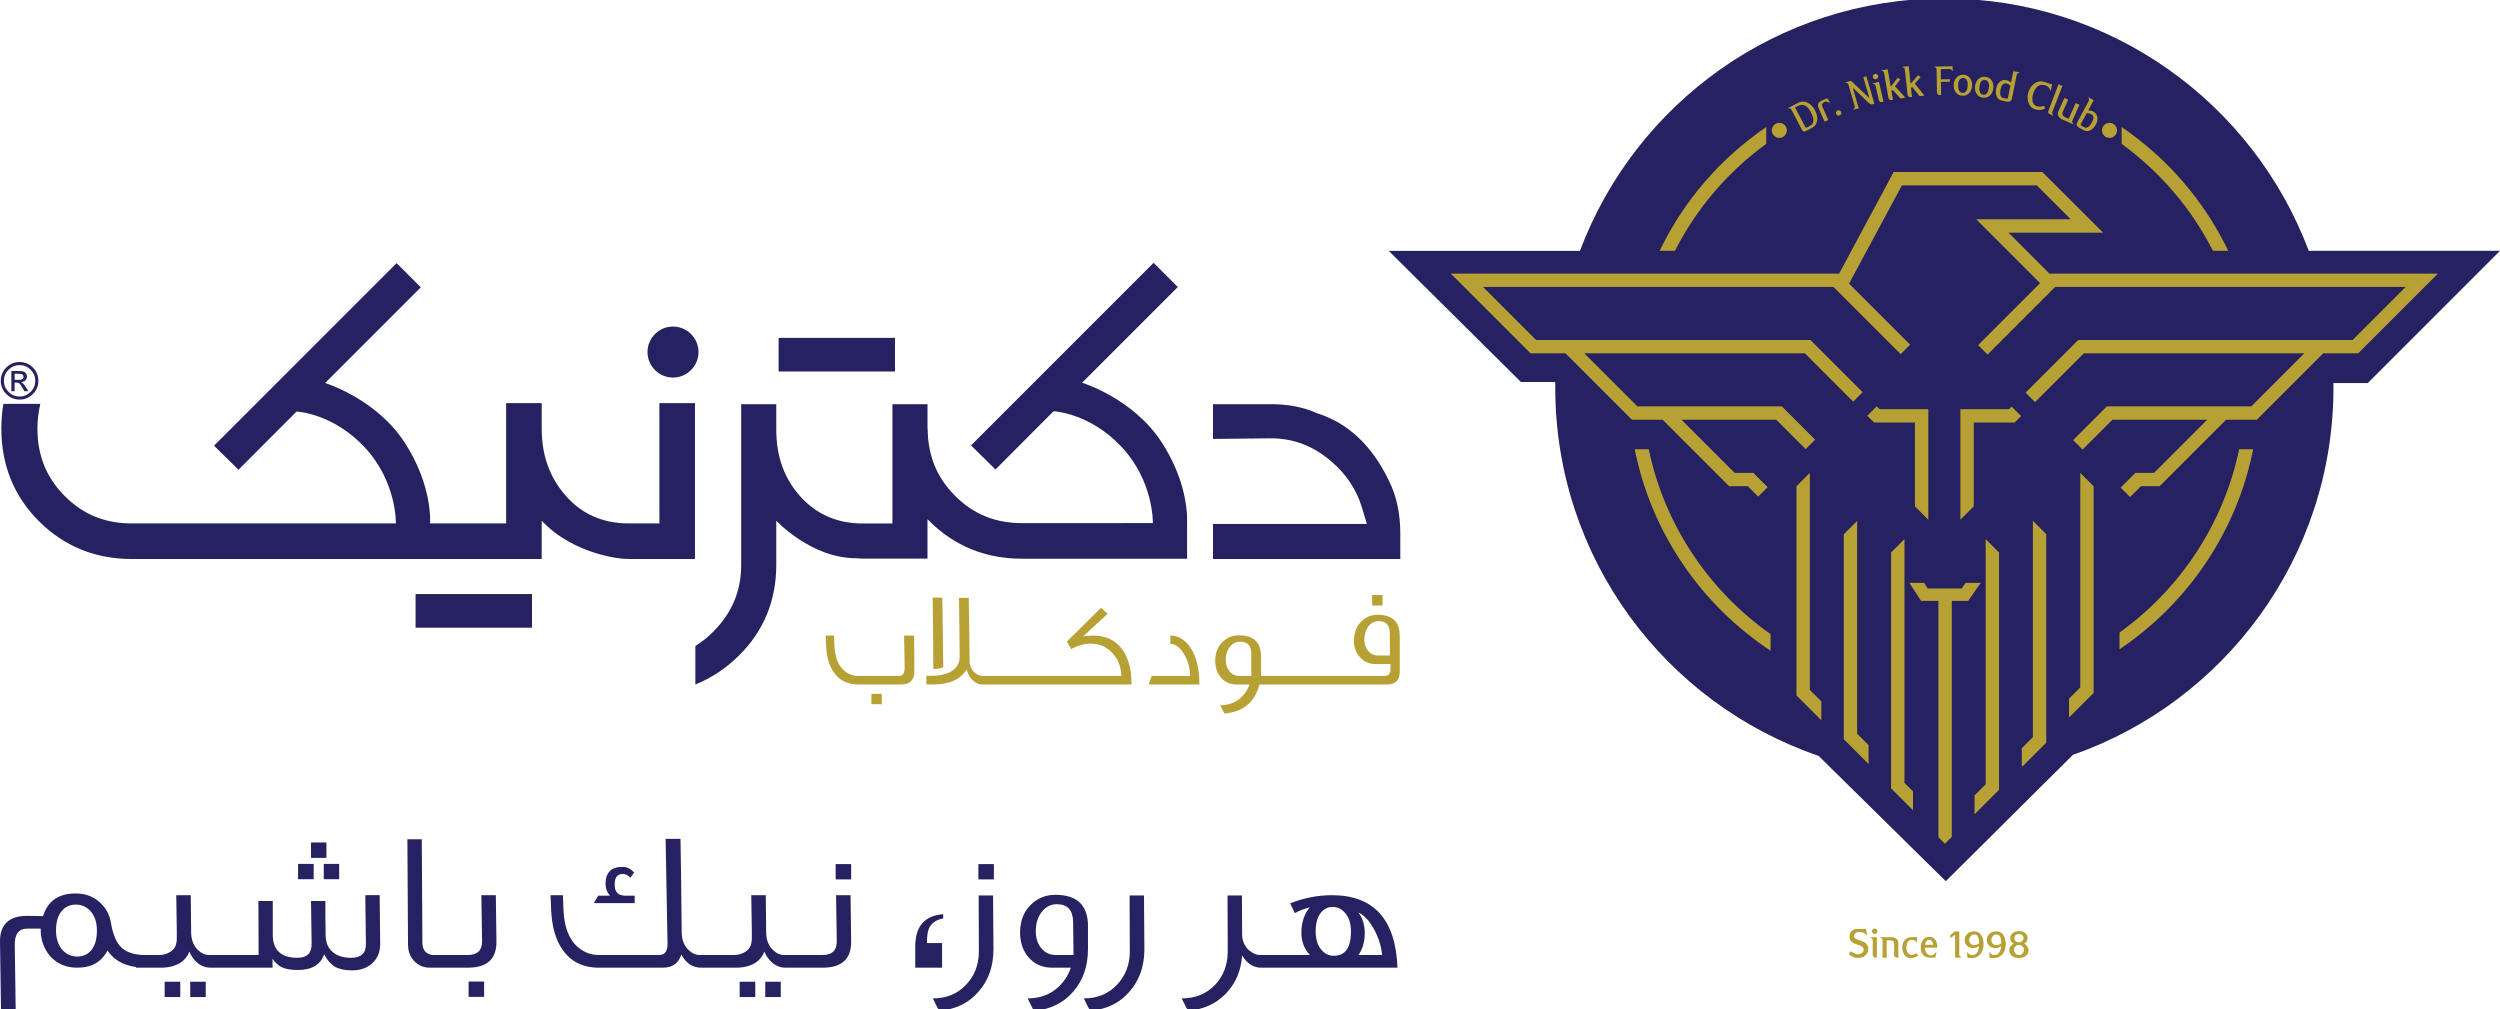 <?xml version="1.0" encoding="utf-8"?>
<!-- Generator: Adobe Illustrator 27.1.1, SVG Export Plug-In . SVG Version: 6.00 Build 0)  -->
<svg version="1.1" id="Layer_1" xmlns="http://www.w3.org/2000/svg" xmlns:xlink="http://www.w3.org/1999/xlink" x="0px" y="0px"
	 viewBox="0 0 1920 775.16" style="enable-background:new 0 0 1920 775.16;" xml:space="preserve">
<style type="text/css">
	.st0{fill:#262261;}
	.st1{fill:#B8A134;}
</style>
<g id="XMLID_00000151533770127819740610000008266115268097098156_">
	<g>
		<rect x="146.11" y="753.97" class="st0" width="11.91" height="11.76"/>
		<rect x="126.45" y="753.97" class="st0" width="11.99" height="11.76"/>
		<path class="st0" d="M280.55,687.51l0.47,37.66c0,6.95-3.79,10.42-11.36,10.42c-5.85,0-10.45-1.39-13.79-4.17
			c-3.71-2.87-5.64-7.15-5.8-12.8c-0.06-5.26-0.11-10.47-0.16-15.63v-11.01h-11.05c0.32,18.91,0.47,29.97,0.47,33.19
			c0,6.95-3.63,10.42-10.89,10.42c-12.32,0-18.64-5.66-18.96-16.97v-26.64h-11.05c0.05,3.08,0.08,6.3,0.08,9.68l0.08,31.78h-22.64
			h-2.9H160.6c-3.19,0-6.14-1.37-8.85-4.09c-3.13-3.18-4.78-7.44-4.94-12.8l-0.31-29.03h-11.13c0.52,26.4,0.58,38.16,0.16,35.28
			c0,3.47-1.65,6.25-4.94,8.33c-2.56,1.54-5.35,2.31-8.38,2.31h-10.73c-8.41,0-14.65-2.09-18.72-6.25
			c-3.71-3.82-6.27-10.22-7.68-19.2c-1.15-6.05-4.05-11.14-8.7-15.26c-4.91-4.36-11.02-6.55-18.33-6.55
			c-13.11,0-21.44,5.81-24.99,17.42L21,703.36c-14.16,0-21.15,6.67-21,20.02l0.78,52.69h11.28l-0.71-50.24
			c-0.16-8.43,3.06-12.65,9.64-12.65h10.26c-0.16,8.14,2.22,15.13,7.13,20.99c5.33,6,12.27,9.01,20.84,9.01
			c11.17,0,18.93-4.41,23.27-13.25c4.8,7.19,12.14,11.4,21.94,12.74v0.51h21c10.23-0.55,16.92-4.66,20.05-12.36
			c0.84,2.28,2.17,4.47,4,6.55c3.45,3.87,7.52,5.81,12.22,5.81h11.36h2.9h33.37v-6.85c1.93,2.93,4.23,5.06,6.89,6.4
			c3.03,1.48,7.26,2.23,12.7,2.23c10.5,0,17.18-4,20.05-11.99c2.35,4.52,5.28,7.77,8.78,9.75c3.13,1.68,7.42,2.53,12.85,2.53
			c6.21,0,11.33-1.84,15.35-5.51c4.02-3.72,6.03-8.58,6.03-14.59l-0.39-37.66H280.55z M70.12,729.78c-2.77,3.23-6.4,4.84-10.89,4.84
			c-4.29,0-7.99-1.61-11.12-4.84c-3.4-3.87-5.09-8.91-5.09-15.11c0-6.6,1.48-11.64,4.46-15.11c2.77-3.22,6.37-4.84,10.81-4.84
			c4.28,0,7.96,1.61,11.05,4.84c3.4,3.72,5.09,8.76,5.09,15.11C74.43,721.22,72.99,726.26,70.12,729.78z"/>
		<rect x="248.66" y="663.47" class="st0" width="11.83" height="11.76"/>
		<rect x="238.86" y="647.02" class="st0" width="11.83" height="11.83"/>
		<rect x="228.92" y="663.47" class="st0" width="11.99" height="11.76"/>
		<path class="st0" d="M369.68,687.51l0.55,35.58c0,6.89-3.65,10.34-10.97,10.34h-15.27h-2.35H332c-5.07-0.79-7.6-4-7.6-9.6
			l-0.47-79.26h-11.05l0.47,80.6c0,5.76,1.82,10.3,5.48,13.62c3.08,2.93,6.87,4.39,11.36,4.39h11.44h2.35h15.43
			c14.57,0,21.86-6.6,21.86-19.8l-0.47-35.87H369.68z"/>
		<rect x="359.89" y="753.82" class="st0" width="11.91" height="11.76"/>
		<path class="st0" d="M487.45,687.88h-7.05c-5.54,0-8.3-2.7-8.3-8.11c-0.16-5.71,1.88-8.56,6.11-8.56c2.2,0,4.15,0.97,5.88,2.9
			l2.9-3.95c-2.46-2.92-5.44-4.39-8.93-4.39c-8.67,0-13,4.37-13,13.1c0,3.37,1.12,6.38,3.37,9.01h-9.01l-3.37,5.73h31.41V687.88z"/>
		<rect x="587.73" y="753.97" class="st0" width="11.91" height="11.76"/>
		<rect x="568.06" y="753.97" class="st0" width="11.99" height="11.76"/>
		<path class="st0" d="M642.1,687.51l0.55,35.58c0,6.89-3.65,10.34-10.97,10.34h-14.1h-6.74h-8.62c-3.19,0-6.14-1.37-8.85-4.09
			c-3.13-3.18-4.78-7.44-4.94-12.8l-0.31-29.03h-11.13c0.52,26.4,0.58,38.16,0.16,35.28c0,3.47-1.65,6.25-4.94,8.33
			c-2.56,1.54-5.35,2.31-8.38,2.31h-11.05h-6.74h-8.7c-3.13,0-6.06-1.37-8.77-4.09c-3.19-3.18-4.86-7.44-5.01-12.8
			c-0.31-32.65-0.63-56.74-0.94-72.27h-11.44l1.49,80.6c0,5.71-2.14,8.56-6.43,8.56h-46.38c-5.95,0-11.25-1.98-15.9-5.95
			c-7-5.9-10.73-15.61-11.21-29.1l-0.47-10.87h-9.48l0.47,10.87c0.47,12.8,3.31,23.02,8.54,30.66c6.43,9.43,15.77,14.14,28.05,14.14
			h49.12c7.42,0,12.17-3.35,14.26-10.05c3.71,6.7,8.8,10.05,15.28,10.05h7.52h6.74h14.26c10.23-0.55,16.92-4.66,20.05-12.36
			c0.84,2.28,2.17,4.47,4,6.55c3.45,3.87,7.52,5.81,12.22,5.81h7.52h6.74h14.26c14.57,0,21.86-6.6,21.86-19.8l-0.47-35.87H642.1z"/>
		<rect x="641.78" y="663.62" class="st0" width="11.91" height="11.76"/>
		<path class="st0" d="M723.51,724.27h-11.6c0-5.01,0.47-8.66,1.41-10.94c1.77-4.26,5.46-6.92,11.05-7.96v-3.28
			c-14.31,1.1-21.46,9.35-21.46,24.79v16.3h20.6V724.27z"/>
		<rect x="751.39" y="663.62" class="st0" width="11.91" height="11.76"/>
		<path class="st0" d="M751.62,687.73l0.16,42.95c0,10.22-3.32,18.81-9.95,25.75c-6.63,6.9-15.09,10.35-25.38,10.35
			c2.2,4.61,3.81,7.76,4.86,9.45c12.48-0.94,22.51-5.78,30.08-14.52c7.73-8.68,11.59-19.57,11.59-32.67l-0.31-41.31H751.62z"/>
		<path class="st0" d="M835.58,711.32c0-16.07-8.36-24.11-25.07-24.11c-6.53,0-12.25,2.03-17.16,6.1
			c-6.48,5.36-9.79,12.88-9.95,22.55c0,7.89,2.2,14.36,6.58,19.42c4.59,5.26,10.57,7.89,17.94,7.89h14.49
			c-2.35,6.94-6.42,12.63-12.22,17.05c-5.85,4.36-12.85,6.55-21,6.55l4.78,9.6c12.59-1.09,22.64-5.98,30.16-14.66
			c7.63-8.73,11.44-19.62,11.44-32.67V711.32z M810.83,733.43c-4.6,0-8.33-1.76-11.21-5.28c-2.77-3.42-4.15-7.76-4.15-13.03
			c0-6.35,1.75-11.54,5.25-15.56c3.02-3.42,6.65-5.13,10.89-5.13c8.2,0,12.38,4.51,12.54,13.54l0.32,25.46H810.83z"/>
		<path class="st0" d="M867.53,687.73l0.16,42.95c0,10.22-3.32,18.81-9.95,25.75c-6.63,6.9-15.09,10.35-25.38,10.35
			c2.2,4.61,3.81,7.76,4.86,9.45c12.48-0.94,22.51-5.78,30.08-14.52c7.73-8.68,11.59-19.57,11.59-32.67l-0.31-41.31H867.53z"/>
		<path class="st0" d="M1022.9,687.51c-10.81,0-21.49,2.08-32.04,6.25l3.52,7.52c3.19-1.79,7.03-3.28,11.52-4.46
			c-4.29,5.16-6.43,11.68-6.43,19.57c0,6.75,2.2,12.43,6.58,17.05h-22.72h-5.17h-10.42c-2.92,0-5.88-1.32-8.85-3.95
			c-3.13-3.02-4.78-6.85-4.94-11.46l-0.16-30.29h-11.05l0.16,42.95c0,10.17-3.21,18.7-9.63,25.6c-6.74,6.99-15.3,10.5-25.7,10.5
			c2.2,4.61,3.81,7.76,4.86,9.45c11.75-0.94,21.36-5.26,28.83-12.95c7.68-7.89,11.91-17.74,12.69-29.54
			c3.71,6.3,8.67,9.45,14.89,9.45h9.32h5.01h90.09C1071.87,706.07,1055.07,687.51,1022.9,687.51z M1024.39,734.03
			c-3.92,0-7.13-1.56-9.64-4.69c-2.87-3.37-4.31-8.06-4.31-14.07c0-6.1,1.28-10.82,3.84-14.14c2.4-3.08,5.45-4.61,9.17-4.61
			c3.81,0,6.99,1.54,9.56,4.61c3.03,3.42,4.54,8.14,4.54,14.14C1037.55,727.77,1033.17,734.03,1024.39,734.03z M1043.27,700.83
			c4.28,1.99,8.15,6.03,11.6,12.13c3.76,6.7,5.95,13.52,6.58,20.47h-18.18c3.24-4.42,4.86-10.1,4.86-17.05
			C1048.13,710.43,1046.51,705.25,1043.27,700.83z"/>
	</g>
	<g id="XMLID_00000095306010387275212690000011349835737131047839_">
		<path id="XMLID_00000092456250652947618300000013751690522826321571_" class="st0" d="M11.23,293.84h1.49
			c0.88,0,1.62,0.22,2.21,0.67c0.59,0.45,1.85,2.42,3.78,5.93h3.06l-1.87-3.02c-1.48-2.37-2.68-3.67-3.62-3.88v-0.08
			c1.43-0.1,2.53-0.59,3.29-1.45c0.77-0.87,1.15-1.83,1.15-2.89c0-0.84-0.27-1.63-0.8-2.38c-0.54-0.74-1.24-1.23-2.1-1.46
			c-0.87-0.23-2.11-0.35-3.71-0.35H8.72v15.51h2.51V293.84z M11.23,287.03h2.87c1.57,0,2.62,0.2,3.15,0.61
			c0.53,0.41,0.8,0.98,0.8,1.7c0,0.74-0.28,1.32-0.82,1.73c-0.55,0.42-1.52,0.62-2.92,0.62h-3.06V287.03z"/>
		<path id="XMLID_00000139251337078373023370000004734396725711787699_" class="st0" d="M15.07,306.88c3.96,0,7.35-1.42,10.17-4.25
			c2.82-2.83,4.23-6.23,4.23-10.19c0-3.97-1.42-7.36-4.25-10.18c-2.83-2.82-6.22-4.24-10.16-4.24c-3.98,0-7.39,1.41-10.21,4.24
			c-2.83,2.82-4.25,6.22-4.25,10.18c0,3.98,1.42,7.38,4.25,10.2C7.69,305.47,11.09,306.88,15.07,306.88z M6.53,283.94
			c2.35-2.35,5.19-3.53,8.5-3.53c3.31,0,6.15,1.18,8.51,3.53c2.36,2.35,3.54,5.19,3.54,8.5c0,3.31-1.18,6.16-3.55,8.52
			c-2.37,2.37-5.2,3.55-8.5,3.55c-3.32,0-6.15-1.18-8.5-3.55C4.18,298.6,3,295.75,3,292.44C3,289.13,4.18,286.29,6.53,283.94z"/>
		<path id="XMLID_00000147217329957204271230000016083878417101618567_" class="st0" d="M516.86,289.96
			c10.8,0,19.58-8.78,19.58-19.58c0-10.8-8.78-19.58-19.58-19.58c-10.79,0-19.57,8.78-19.57,19.58
			C497.29,281.18,506.07,289.96,516.86,289.96z"/>
		<path id="XMLID_00000005980662185519223740000017758830016253240746_" class="st0" d="M1066.73,369.26
			c-12.91-26.95-31.36-44.32-54.9-51.78l-0.53-0.17l-0.5-0.22c-9.99-4.44-21.64-6.69-34.63-6.69h-44.59v26.7l44.48-0.47
			c17.58,0,32.91,5.97,46.98,18.25c11.1,9.62,18.81,21.31,22.87,34.74l3.86,12.76h-13.33H931.59v26.95h143.84v-19.69
			C1075.43,394.39,1072.5,380.8,1066.73,369.26z"/>
		<path id="XMLID_00000072237776460155288690000005336730642254331054_" class="st0" d="M506.42,392.09v9.89h-5.64h-4.26h-13.76
			c-19.74,0-36.01-7.18-48.36-21.33c-12.36-14.16-18.36-31-18.36-51.49V309.6h-27.33v82.5v9.89h-3.82h-6.07h-17.07H341.8h-2.08
			h-9.47c0,0,2.49-27.98-19.29-61.85c-21.79-33.87-61.26-45.99-61.26-45.99l8.89-8.89l64.59-64.59l-18.58-18.6L164.37,342.29
			l18.79,18.49L220.85,323l6.92-6.93c0,0,27.85,1.17,52.45,27.61c24.6,26.45,23.81,58.29,23.81,58.29h-10.6h-110.1l-9.89,0.02
			h-72.25c-20.62,0-37.48-6.9-51.55-21.11c-14.06-14.18-20.9-31.1-20.9-51.71c0-6.27,0.79-12.71,2.22-19H2.59
			c-1.02,6.04-1.56,12.38-1.56,19c0,28.15,9.77,52.14,29.03,71.28c19.27,19.16,43.19,28.87,71.12,28.87h260.56h23.14h31.15V419.3
			v-19.39c24.91,26.53,62.1,29.17,62.1,29.17l4.56,0.23h0.06h18.01h32.98V309.6h-27.34V392.09z"/>
		<path id="XMLID_00000067236667888919379370000005758672653461195701_" class="st0" d="M831.06,293.93l8.89-8.89l64.59-64.59
			l-18.58-18.6L745.74,342.07l18.79,18.49l37.69-37.79l6.92-6.93c0,0,27.85,1.17,52.45,27.61c24.6,26.45,23.81,58.29,23.81,58.29
			l-100.49,0.02c-20.62,0-37.48-6.9-51.55-21.11c-14.06-14.18-20.9-31.1-20.9-51.71l-0.13,0.35V310.4h-26.95v81.74v9.89h-5.43h-4.47
			h-13.04c-19.34,0-35.42-6.99-47.8-20.78c-12.42-13.82-18.46-30.67-18.46-51.51V310.4h-26.95V433.8c0,19.97-6.96,36.7-21.27,51.16
			c-4.41,4.44-9.05,8.16-13.92,11.2v29.54c12.07-4.88,23.13-12.13,33.05-21.82c19.3-18.86,29.09-42.43,29.09-70.08v-14.33v-19.59
			c0,0,26.72,28.86,61.37,28.86l4.41,0.25h0.48h17.51h32.37v-9.86v-19.38v-1.03c0.49,0.51,0.97,1.02,1.47,1.51
			c19.27,19.16,43.19,28.87,71.12,28.87h126.77v-27.34h-0.06c0,0,0.03-0.41,0.06-1.16v-3.31c-0.25-9.19-2.75-31.57-19.36-57.38
			C870.53,306.05,831.06,293.93,831.06,293.93z"/>
		
			<rect id="XMLID_00000057136773083653049960000000466396023885979268_" x="597.97" y="259.48" class="st0" width="89.4" height="25.83"/>
		
			<rect id="XMLID_00000064329280974758847460000005840381206862657964_" x="319.16" y="456.23" class="st0" width="89.4" height="25.83"/>
	</g>
	<g>
		<path class="st1" d="M702,488.12h-7.67l0.21,9.74c0.04,2.71,0.07,5.21,0.11,7.48l0.1,7.98c0,3.85-1.44,5.78-4.33,5.78h-31.3
			c-4.01,0-7.59-1.34-10.73-4.02c-4.72-3.98-7.24-10.53-7.56-19.64l-0.32-7.33h-6.4l0.32,7.33c0.32,8.64,2.24,15.54,5.76,20.69
			c4.34,6.36,10.65,9.54,18.93,9.54h33.15c5.71,0,9.02-2.68,9.94-8.03c0-6.66-0.02-12.72-0.05-18.18
			C702.13,494.93,702.07,491.14,702,488.12z"/>
		<rect x="669.23" y="532.88" class="st1" width="7.98" height="7.94"/>
		<path class="st1" d="M716.8,513.74c3.77,0,6.31-0.47,7.61-1.41l-0.69-53.39h-7.45l0.42,34.3L716.8,513.74z"/>
		<path class="st1" d="M839.3,488.12c-2.4,0-4.9,0.22-7.51,0.66l18.87-17.38l-5.02-4.67l-25.85,25.62l-0.32,0.1
			c-0.1,0.03-0.17,0.08-0.21,0.15l3.44,5.93c5.04-2.81,10.03-4.22,14.96-4.22c6.49,0,11.93,2.31,16.34,6.93
			c4.51,4.59,6.93,10.55,7.25,17.88h-46.05h-2.11h-10.74h-2H789.5h-2.01h-10.84h-2.01h-10.41h-2.43h-7.09
			c-2.19,0-4.32-0.92-6.4-2.76c-2.43-2.34-3.65-5.26-3.65-8.74c-0.21-21.5-0.44-37.65-0.69-48.47h-7.45l0.53,44.95
			c0,5.56-2.56,9.61-7.67,12.15c-3.81,1.84-8.21,2.76-13.22,2.76h-4.76v6.68h5.18c12.61,0,21.25-3.9,25.9-11.7
			c0.53,3.01,1.9,5.67,4.12,7.98c2.26,2.48,4.91,3.72,7.98,3.72h7.19h2.43h10.41h2.01h10.84h2.01h10.84h2h10.74h2.11h53.87
			c0-10.88-2.16-19.55-6.5-26.01C857.48,491.98,849.73,488.12,839.3,488.12z"/>
		<path class="st1" d="M898.85,488.12v6.38c3.56,0,6.86,2.31,9.89,6.93c3.31,4.89,5.07,10.78,5.28,17.68h-29.55l-2.27,6.58h38.96
			c0-12.09-2.31-21.55-6.92-28.38C910.01,491.19,904.88,488.12,898.85,488.12z"/>
		<rect x="1053.8" y="456.99" class="st1" width="7.98" height="8.04"/>
		<path class="st1" d="M1057.87,472.11c-4.16,0-7.95,1.4-11.37,4.22c-4.12,3.45-6.36,8.49-6.71,15.12
			c-0.11,5.19,1.38,9.54,4.44,13.06c3.17,3.65,7.19,5.47,12.05,5.47h11.58v4.42c-0.1,3.14-1.59,4.72-4.44,4.72h-29.19h-2.11h-10.74
			h-2h-10.84h-2.01H995.7h-2.01h-9.99h-2.86h-12.37V504.2c0-10.85-5.64-16.27-16.91-16.27c-4.41,0-8.27,1.37-11.58,4.12
			c-4.37,3.62-6.6,8.69-6.71,15.22c0,5.32,1.48,9.69,4.44,13.11c3.1,3.55,7.14,5.32,12.1,5.32h9.78c-1.59,4.69-4.33,8.52-8.24,11.5
			c-3.95,2.94-8.67,4.42-14.17,4.42l3.12,6.38c14.38-1.17,23.37-8.61,26.97-22.3h13.58h2.86h9.99h2.01h10.84h2.01h10.84h2h10.74
			h2.11h31.04c6.16,0,9.4-3.01,9.73-9.04v-28.18C1075.01,477.56,1069.3,472.11,1057.87,472.11z M1058.24,503.4
			c-3.07,0-5.59-1.21-7.56-3.62c-1.98-2.38-2.93-5.33-2.86-8.84c0.22-4.42,1.41-7.92,3.6-10.5c2.04-2.28,4.53-3.41,7.46-3.41
			c5.53,0,8.35,3.06,8.46,9.19l0.11,17.18H1058.24z M960.96,519.12h-9.19c-3.11,0-5.62-1.19-7.56-3.57c-1.87-2.31-2.8-5.24-2.8-8.79
			c0-4.29,1.18-7.79,3.55-10.5c2.04-2.31,4.49-3.46,7.35-3.46c5.78,0,8.67,3.04,8.67,9.14V519.12z"/>
	</g>
	<g id="XMLID_00000121255549359278793620000008178073544069692032_">
		<g id="XMLID_00000056397431132557447640000004559710096387777418_">
			<path id="XMLID_00000124858983211746450090000009660041764099029901_" class="st1" d="M1434.87,728.96
				c0,1.16-0.28,2.18-0.83,3.07c-0.56,0.89-1.29,1.66-2.21,2.32v0.03c-0.73,0.48-1.52,0.83-2.36,1.03c-0.84,0.2-1.7,0.3-2.57,0.3
				c-1.35,0-2.61-0.25-3.77-0.77c-1.16-0.51-2.23-1.23-3.22-2.16l1.42-2.29c0.79,0.66,1.66,1.22,2.59,1.68
				c0.94,0.47,1.93,0.7,2.97,0.7c0.54,0,1.07-0.07,1.59-0.22c0.52-0.14,0.99-0.36,1.41-0.65c0.42-0.29,0.75-0.66,1.01-1.1
				c0.26-0.44,0.39-0.96,0.39-1.56c0-0.85-0.27-1.51-0.8-1.99c-0.53-0.47-1.2-0.87-2.02-1.19c-0.81-0.32-1.68-0.62-2.61-0.9
				c-0.93-0.28-1.8-0.65-2.61-1.1c-0.81-0.45-1.48-1.05-2.02-1.78c-0.53-0.73-0.8-1.73-0.8-2.99c0-1.91,0.57-3.39,1.71-4.42
				c1.14-1.03,2.65-1.55,4.52-1.55h6.46l0.61,4.76l-0.29,0.17c-0.66-0.93-1.44-1.59-2.35-2c-0.91-0.4-1.91-0.61-3.02-0.61
				c-0.52,0-1.03,0.05-1.52,0.16c-0.49,0.11-0.94,0.28-1.33,0.52c-0.4,0.24-0.72,0.56-0.96,0.97c-0.24,0.41-0.36,0.91-0.36,1.51
				c0,0.74,0.27,1.31,0.81,1.71c0.54,0.41,1.22,0.76,2.02,1.06c0.81,0.3,1.69,0.59,2.63,0.87c0.95,0.28,1.82,0.67,2.63,1.18
				c0.81,0.5,1.48,1.16,2.02,1.99C1434.6,726.52,1434.87,727.61,1434.87,728.96z"/>
			<path id="XMLID_00000025423766395493996910000001282754085118694570_" class="st1" d="M1441.45,735.46h-0.98
				c-1.47,0-2.21-0.77-2.21-2.32v-10.61c0-0.4-0.04-0.74-0.12-1.01c-0.08-0.27-0.19-0.49-0.35-0.67c-0.15-0.17-0.34-0.31-0.56-0.42
				c-0.22-0.11-0.47-0.2-0.74-0.28v-0.38h4.96V735.46z M1441.85,715.2c0,0.58-0.2,1.07-0.61,1.46c-0.41,0.4-0.9,0.59-1.48,0.59
				c-0.6,0-1.1-0.2-1.49-0.59c-0.4-0.4-0.59-0.88-0.59-1.46c0-0.58,0.2-1.08,0.59-1.49c0.4-0.42,0.89-0.62,1.49-0.62
				c0.58,0,1.07,0.21,1.48,0.62C1441.65,714.12,1441.85,714.61,1441.85,715.2z"/>
			<path id="XMLID_00000030446110044935604270000007175208483311848848_" class="st1" d="M1457.88,735.46h-0.99
				c-1.46,0-2.19-0.74-2.19-2.23v-8c0-2.05-1.04-3.07-3.13-3.07h-2.58v13.31h-3.19v-13.19c0-0.64-0.16-1.11-0.46-1.42
				c-0.31-0.31-0.74-0.56-1.3-0.75v-0.32h8.48c0.66,0,1.31,0.08,1.95,0.24c0.64,0.16,1.21,0.42,1.72,0.77
				c0.5,0.35,0.91,0.79,1.23,1.32s0.48,1.17,0.48,1.9V735.46z"/>
			<path id="XMLID_00000082352778696570868780000002189436526572974755_" class="st1" d="M1473.02,733.98
				c-0.87,0.56-1.8,1-2.78,1.32c-0.99,0.32-2,0.48-3.04,0.48c-1.04,0-1.96-0.24-2.75-0.73c-0.79-0.48-1.44-1.11-1.96-1.89
				c-0.52-0.77-0.91-1.63-1.18-2.58c-0.27-0.95-0.4-1.88-0.4-2.81c0-1.1,0.15-2.13,0.45-3.1c0.3-0.97,0.74-1.82,1.33-2.55
				c0.59-0.74,1.32-1.31,2.2-1.74c0.88-0.42,1.91-0.64,3.09-0.64h4.29v4.18H1472c-0.1-0.39-0.3-0.71-0.6-0.99
				c-0.3-0.27-0.65-0.49-1.05-0.65c-0.4-0.16-0.81-0.29-1.24-0.36c-0.43-0.08-0.8-0.12-1.14-0.12c-0.74,0-1.35,0.2-1.85,0.61
				c-0.49,0.41-0.89,0.91-1.19,1.52c-0.3,0.61-0.52,1.26-0.66,1.94c-0.14,0.69-0.2,1.32-0.2,1.9c0,0.56,0.07,1.16,0.22,1.81
				c0.15,0.65,0.37,1.25,0.68,1.81c0.31,0.56,0.7,1.03,1.19,1.41c0.48,0.38,1.06,0.56,1.74,0.56c0.7,0,1.42-0.14,2.16-0.42
				c0.74-0.28,1.43-0.58,2.04-0.88L1473.02,733.98z"/>
			<path id="XMLID_00000078016363244209061540000007719486695415289252_" class="st1" d="M1487.86,727.8h-9.54v0.17
				c-0.04,0.62,0.04,1.27,0.25,1.96c0.2,0.68,0.5,1.31,0.88,1.87c0.39,0.56,0.87,1.02,1.45,1.39c0.58,0.37,1.23,0.55,1.94,0.55
				c0.83,0,1.58-0.25,2.25-0.74c0.67-0.49,1.22-1.06,1.67-1.69l0.35,0.17l-0.75,3.97h-4.26c-1.16,0-2.17-0.19-3.04-0.57
				c-0.87-0.38-1.6-0.9-2.19-1.58c-0.59-0.68-1.04-1.47-1.33-2.38c-0.3-0.91-0.45-1.9-0.45-2.99c0-0.98,0.12-1.98,0.38-2.99
				c0.25-1,0.64-1.91,1.16-2.72c0.52-0.81,1.19-1.47,2.01-1.99c0.82-0.51,1.8-0.77,2.94-0.77c1.19,0,2.19,0.24,2.99,0.73
				c0.8,0.48,1.45,1.12,1.94,1.91c0.49,0.79,0.84,1.68,1.04,2.68C1487.73,725.8,1487.84,726.8,1487.86,727.8z M1484.67,725.63
				c-0.02-0.41-0.09-0.84-0.22-1.29c-0.13-0.45-0.31-0.87-0.56-1.26c-0.25-0.39-0.56-0.71-0.93-0.97c-0.37-0.26-0.79-0.39-1.28-0.39
				c-0.52,0-0.97,0.12-1.35,0.36c-0.38,0.24-0.7,0.56-0.96,0.94c-0.26,0.39-0.46,0.81-0.61,1.28c-0.15,0.46-0.25,0.91-0.3,1.33
				H1484.67z"/>
			<path id="XMLID_00000134227674233349952060000002150215695766386840_" class="st1" d="M1506.5,735.46h-4.99v-17.6l-3.65,2.72
				v-2.52l3.51-2.7h3.33v17.25c0,0.7,0.12,1.25,0.36,1.67c0.24,0.42,0.72,0.7,1.44,0.86V735.46z"/>
			<path id="XMLID_00000106832394337283199130000012134121200266050972_" class="st1" d="M1523.4,725.22c0,1.35-0.19,2.66-0.56,3.93
				c-0.38,1.27-0.93,2.39-1.67,3.36c-0.73,0.97-1.66,1.76-2.77,2.35c-1.11,0.59-2.4,0.88-3.87,0.88c-0.58,0-1.16-0.01-1.74-0.02
				c-0.58-0.01-1.16-0.02-1.74-0.02l-0.41-4.15l0.32-0.2c0.23,0.29,0.47,0.56,0.71,0.81c0.24,0.25,0.51,0.48,0.8,0.68
				c0.29,0.2,0.61,0.36,0.97,0.48c0.36,0.12,0.76,0.17,1.2,0.17c0.98,0,1.8-0.21,2.45-0.62c0.65-0.41,1.25-1.12,1.81-2.13
				c0.23-0.44,0.44-1.05,0.62-1.81c0.18-0.76,0.28-1.53,0.28-2.3c-0.6,0.5-1.29,0.88-2.09,1.14c-0.79,0.26-1.56,0.39-2.32,0.39
				c-0.89,0-1.73-0.15-2.52-0.45c-0.79-0.3-1.49-0.73-2.09-1.28s-1.07-1.21-1.42-1.97c-0.35-0.76-0.52-1.6-0.52-2.51
				c0-0.95,0.17-1.82,0.52-2.62c0.35-0.8,0.84-1.5,1.46-2.1c0.63-0.6,1.38-1.07,2.26-1.41c0.88-0.34,1.86-0.51,2.94-0.51
				c1.41,0,2.58,0.29,3.52,0.87c0.94,0.58,1.69,1.33,2.26,2.26c0.57,0.93,0.97,1.98,1.22,3.16
				C1523.28,722.81,1523.4,724.01,1523.4,725.22z M1519.95,724.47c0-2.11-0.29-3.77-0.86-4.99c-0.57-1.22-1.48-1.83-2.74-1.83
				c-0.58,0-1.12,0.12-1.61,0.35c-0.49,0.23-0.91,0.55-1.26,0.94c-0.35,0.4-0.62,0.85-0.83,1.35c-0.2,0.5-0.3,1.02-0.3,1.54
				c0,0.56,0.09,1.08,0.26,1.57c0.17,0.48,0.42,0.9,0.74,1.26c0.32,0.36,0.7,0.64,1.13,0.86c0.43,0.21,0.91,0.32,1.44,0.32
				c0.37,0,0.72-0.02,1.06-0.06c0.34-0.04,0.67-0.11,0.98-0.22c0.32-0.11,0.64-0.24,0.96-0.42
				C1519.24,724.96,1519.58,724.74,1519.95,724.47z"/>
			<path id="XMLID_00000083082002798429218670000005775244974855867832_" class="st1" d="M1540.42,725.22
				c0,1.35-0.19,2.66-0.56,3.93c-0.38,1.27-0.93,2.39-1.67,3.36c-0.73,0.97-1.66,1.76-2.77,2.35c-1.11,0.59-2.4,0.88-3.87,0.88
				c-0.58,0-1.16-0.01-1.74-0.02c-0.58-0.01-1.16-0.02-1.74-0.02l-0.41-4.15l0.32-0.2c0.23,0.29,0.47,0.56,0.71,0.81
				c0.24,0.25,0.51,0.48,0.8,0.68c0.29,0.2,0.61,0.36,0.97,0.48c0.36,0.12,0.76,0.17,1.2,0.17c0.98,0,1.8-0.21,2.45-0.62
				c0.65-0.41,1.25-1.12,1.81-2.13c0.23-0.44,0.44-1.05,0.62-1.81c0.18-0.76,0.28-1.53,0.28-2.3c-0.6,0.5-1.29,0.88-2.09,1.14
				c-0.79,0.26-1.56,0.39-2.32,0.39c-0.89,0-1.73-0.15-2.52-0.45c-0.79-0.3-1.49-0.73-2.09-1.28s-1.07-1.21-1.42-1.97
				c-0.35-0.76-0.52-1.6-0.52-2.51c0-0.95,0.17-1.82,0.52-2.62c0.35-0.8,0.84-1.5,1.46-2.1c0.63-0.6,1.38-1.07,2.26-1.41
				c0.88-0.34,1.86-0.51,2.94-0.51c1.41,0,2.58,0.29,3.52,0.87c0.94,0.58,1.69,1.33,2.26,2.26c0.57,0.93,0.97,1.98,1.22,3.16
				C1540.3,722.81,1540.42,724.01,1540.42,725.22z M1536.97,724.47c0-2.11-0.29-3.77-0.86-4.99c-0.57-1.22-1.48-1.83-2.74-1.83
				c-0.58,0-1.12,0.12-1.61,0.35c-0.49,0.23-0.91,0.55-1.26,0.94c-0.35,0.4-0.62,0.85-0.83,1.35c-0.2,0.5-0.3,1.02-0.3,1.54
				c0,0.56,0.09,1.08,0.26,1.57c0.17,0.48,0.42,0.9,0.74,1.26c0.32,0.36,0.7,0.64,1.13,0.86c0.43,0.21,0.91,0.32,1.44,0.32
				c0.37,0,0.72-0.02,1.06-0.06c0.34-0.04,0.67-0.11,0.98-0.22c0.32-0.11,0.64-0.24,0.96-0.42
				C1536.26,724.96,1536.6,724.74,1536.97,724.47z"/>
			<path id="XMLID_00000169530604752247894540000008683217326309558924_" class="st1" d="M1557.93,729.81c0,0.97-0.2,1.82-0.59,2.56
				c-0.4,0.75-0.93,1.37-1.59,1.87c-0.67,0.5-1.45,0.88-2.35,1.13c-0.9,0.25-1.84,0.38-2.83,0.38c-1.02,0-1.98-0.13-2.87-0.38
				c-0.89-0.25-1.67-0.63-2.35-1.13c-0.68-0.5-1.21-1.13-1.59-1.87c-0.39-0.74-0.58-1.6-0.58-2.56c0-0.56,0.09-1.1,0.26-1.61
				s0.42-0.99,0.73-1.44c0.31-0.44,0.66-0.84,1.06-1.17c0.4-0.34,0.83-0.61,1.29-0.83c-0.79-0.39-1.43-0.95-1.91-1.68
				c-0.48-0.74-0.73-1.57-0.73-2.49c0-0.91,0.18-1.71,0.55-2.39c0.37-0.68,0.86-1.26,1.49-1.71c0.63-0.45,1.34-0.8,2.14-1.03
				c0.8-0.23,1.64-0.35,2.51-0.35s1.7,0.11,2.49,0.33c0.79,0.22,1.49,0.56,2.1,1c0.61,0.44,1.1,1,1.46,1.67
				c0.37,0.67,0.55,1.45,0.55,2.34c0,0.44-0.06,0.89-0.19,1.33c-0.13,0.44-0.3,0.86-0.52,1.23c-0.22,0.38-0.49,0.72-0.81,1.02
				c-0.32,0.3-0.67,0.53-1.06,0.68c0.42,0.23,0.84,0.52,1.25,0.87c0.41,0.35,0.76,0.75,1.07,1.2c0.31,0.46,0.56,0.94,0.74,1.45
				C1557.84,728.74,1557.93,729.27,1557.93,729.81z M1554.42,729.51c0-0.52-0.11-1.01-0.32-1.48c-0.21-0.46-0.5-0.87-0.86-1.22
				c-0.36-0.35-0.77-0.62-1.23-0.83c-0.46-0.2-0.96-0.31-1.48-0.31c-0.5,0-0.99,0.1-1.45,0.31c-0.46,0.2-0.87,0.48-1.23,0.83
				c-0.36,0.35-0.64,0.75-0.86,1.2c-0.21,0.45-0.32,0.94-0.32,1.46c0,0.52,0.1,1.02,0.3,1.51c0.2,0.48,0.48,0.91,0.84,1.29
				c0.36,0.38,0.77,0.68,1.25,0.9c0.47,0.22,0.98,0.33,1.52,0.33c0.52,0,1.01-0.11,1.48-0.33c0.46-0.22,0.87-0.52,1.22-0.9
				c0.35-0.38,0.62-0.81,0.83-1.29C1554.32,730.51,1554.42,730.02,1554.42,729.51z M1554.07,720.38c0-0.5-0.1-0.95-0.29-1.35
				c-0.19-0.4-0.45-0.73-0.77-0.98c-0.32-0.26-0.69-0.46-1.12-0.59c-0.43-0.14-0.87-0.2-1.33-0.2c-0.44,0-0.88,0.07-1.3,0.22
				c-0.43,0.15-0.81,0.35-1.15,0.62c-0.34,0.27-0.61,0.6-0.81,0.99c-0.2,0.39-0.3,0.82-0.3,1.3c0,0.5,0.1,0.96,0.3,1.38
				c0.2,0.41,0.47,0.77,0.8,1.06c0.33,0.29,0.7,0.52,1.13,0.68c0.43,0.16,0.86,0.25,1.31,0.25c0.44,0,0.88-0.08,1.3-0.25
				s0.8-0.39,1.13-0.68c0.33-0.29,0.6-0.64,0.8-1.06C1553.97,721.34,1554.07,720.89,1554.07,720.38z"/>
		</g>
		<g id="XMLID_00000129925352219015320120000002578240364182779296_">
			<path id="XMLID_00000101792073941936292280000001426400431112020894_" class="st0" d="M1920,192.64h-146.89
				C1730.6,79.39,1621.35-1.21,1493.26-1.21s-237.34,80.6-279.85,193.85h-146.89l101.57,100.75h25.94l0.45,0.45
				c-0.02,1.26-0.05,2.52-0.05,3.78c0,131.22,84.58,242.68,202.19,282.85l97.74,96.28l97.64-97.02
				c116.51-40.78,200.09-151.67,200.09-282.11c0-1.14-0.03-2.28-0.04-3.41h26.39L1920,192.64z"/>
			<g id="XMLID_00000118387121225283604170000010509424193686975372_">
				<polygon id="XMLID_00000131335516368678396460000016451138079897927085_" class="st1" points="1470.69,388.89 1480.94,399.14 
					1480.94,314.25 1443.56,314.25 1441.35,312.04 1434.1,319.29 1439.31,324.5 1470.69,324.5 				"/>
				<polygon id="XMLID_00000157989556235535704540000009042373709099234706_" class="st1" points="1542.97,314.25 1505.58,314.25 
					1505.58,399.14 1515.84,388.89 1515.84,324.5 1547.21,324.5 1552.17,319.54 1544.93,312.29 				"/>
				<polygon id="XMLID_00000090253403063510335370000002145389171817810574_" class="st1" points="1561.26,566.11 1552.75,574.62 
					1552.75,588.15 1553.23,588.63 1571.51,570.36 1571.51,410.22 1561.26,399.97 				"/>
				<polygon id="XMLID_00000112613845694475142010000007995014715000054963_" class="st1" points="1525,446.28 1525,461.59 
					1525,602.32 1516.45,610.86 1516.45,625.36 1535.25,606.57 1535.25,424.33 1525,414.08 				"/>
				<polygon id="XMLID_00000080909561278371816240000001747393206240126109_" class="st1" points="1462.63,414.08 1452.37,424.33 
					1452.37,605.46 1469.18,622.27 1469.18,607.77 1462.63,601.21 				"/>
				<polygon id="XMLID_00000124163897456493118590000006400184535550960562_" class="st1" points="1426.28,400.08 1416.02,410.33 
					1416.02,567.72 1435.06,586.76 1435.06,572.26 1426.28,563.48 				"/>
				<polygon id="XMLID_00000013899797793909829230000017120490478812543126_" class="st1" points="1574.15,210.11 1574.04,210.21 
					1542.5,178.67 1615.19,178.67 1568.5,132.11 1454.33,132.11 1412.42,210.16 1412.37,210.11 1114.2,210.11 1175.47,271.37 
					1202.32,271.37 1253.33,322.38 1276.93,322.38 1327.94,373.4 1342.28,373.4 1350.29,381.4 1357.54,374.15 1346.53,363.14 
					1332.18,363.14 1291.42,322.38 1364.24,322.38 1386.77,344.92 1394.01,337.67 1368.48,312.13 1286.48,312.13 1266.67,312.13 
					1257.57,312.13 1216.81,271.37 1386.18,271.37 1423.24,308.44 1430.5,301.19 1390.42,261.12 1210.72,261.12 1192.06,261.12 
					1179.71,261.12 1138.95,220.36 1408.13,220.36 1459.73,271.96 1466.97,264.71 1420.07,217.8 1460.67,142.37 1564.26,142.37 
					1590.39,168.42 1517.75,168.42 1566.79,217.46 1519.22,265.04 1526.47,272.29 1578.4,220.36 1847.57,220.36 1806.81,261.12 
					1794.46,261.12 1775.8,261.12 1596.1,261.12 1555.65,301.57 1562.9,308.82 1600.34,271.37 1769.71,271.37 1728.95,312.13 
					1719.85,312.13 1700.04,312.13 1618.04,312.13 1592.18,338 1599.43,345.25 1622.29,322.38 1695.1,322.38 1654.34,363.14 
					1639.99,363.14 1628.66,374.48 1635.91,381.73 1644.24,373.4 1658.59,373.4 1709.6,322.38 1733.2,322.38 1784.21,271.37 
					1811.05,271.37 1872.32,210.11 				"/>
				<polygon id="XMLID_00000005227562540444379090000007409122053879401102_" class="st1" points="1597.66,527.92 1589.01,536.57 
					1589.01,550.45 1589.32,550.76 1607.92,532.17 1607.92,373.44 1597.66,363.19 				"/>
				<polygon id="XMLID_00000005970552204380003080000011414440457932907679_" class="st1" points="1389.95,363.19 1379.69,373.44 
					1379.69,534.06 1398.78,553.14 1398.78,538.64 1389.95,529.81 				"/>
				<polygon id="XMLID_00000096737373312077659710000004920045879108695430_" class="st1" points="1521.23,447.64 1509.62,447.64 
					1506.61,451.93 1480.52,451.93 1477.75,447.64 1466.39,447.64 1475.36,461.45 1488.7,461.45 1488.7,643 1493.7,647.99 
					1498.96,642.74 1498.96,461.45 1511.57,461.45 				"/>
			</g>
			<g id="XMLID_00000067213281262147895450000001570510443596737173_">
				<path id="XMLID_00000148639474538824734600000016695014449033660603_" class="st1" d="M1393.72,84.33
					c0.65,1.23,1.16,2.51,1.53,3.83c0.37,1.33,0.51,2.61,0.41,3.86c-0.1,1.25-0.47,2.41-1.13,3.5c-0.66,1.09-1.7,2.01-3.14,2.76
					l-4.22,2.22c-0.72,0.38-1.34,0.52-1.86,0.44s-0.99-0.51-1.39-1.28l-7.97-15.16c-0.57-1.09-1.45-1.49-2.62-1.2l-0.14-0.25
					l7.6-3.99c1.33-0.7,2.63-1.04,3.9-1.02c1.27,0.02,2.47,0.3,3.6,0.83c1.13,0.54,2.16,1.29,3.09,2.24
					C1392.31,82.06,1393.09,83.14,1393.72,84.33z M1390.73,86.16c-0.55-1.04-1.15-1.99-1.82-2.84c-0.67-0.86-1.42-1.53-2.25-2.02
					c-0.83-0.49-1.75-0.74-2.75-0.76c-1-0.02-2.11,0.29-3.31,0.93l-2.02,1.06l7.89,15.01c0.17,0.32,0.38,0.48,0.63,0.48
					c0.25,0,0.52-0.08,0.81-0.23l2.15-1.13c1.09-0.57,1.82-1.29,2.19-2.14c0.37-0.86,0.51-1.76,0.43-2.72
					c-0.08-0.96-0.31-1.93-0.7-2.91C1391.58,87.9,1391.17,87,1390.73,86.16z"/>
				<path id="XMLID_00000134209768499804541810000008794913205890446982_" class="st1" d="M1405.49,78.77l-0.3,0.26
					c-0.24-0.17-0.53-0.33-0.85-0.49c-0.32-0.16-0.66-0.29-1-0.4c-0.34-0.1-0.68-0.16-1.02-0.16c-0.34-0.01-0.65,0.05-0.93,0.18
					c-0.92,0.4-1.54,0.9-1.88,1.5c-0.34,0.59-0.29,1.37,0.13,2.34l4.47,10.12l-2.85,1.26l-4.44-10.07c-0.68-1.55-0.77-2.82-0.26-3.8
					c0.51-0.98,1.5-1.8,2.96-2.45l3.7-1.63L1405.49,78.77z"/>
				<path id="XMLID_00000058572870362414594030000017873313038007424428_" class="st1" d="M1414.03,85.97
					c0.22,0.56,0.21,1.09-0.02,1.59c-0.23,0.51-0.62,0.86-1.16,1.08c-0.54,0.21-1.07,0.21-1.59-0.01c-0.52-0.22-0.89-0.61-1.11-1.16
					c-0.21-0.54-0.2-1.06,0.04-1.56c0.23-0.51,0.62-0.87,1.16-1.08c0.54-0.21,1.07-0.21,1.59,0.01
					C1413.45,85.06,1413.82,85.44,1414.03,85.97z"/>
				<path id="XMLID_00000071558579351957183260000017535028380677129616_" class="st1" d="M1439.52,79.66l-1.3,0.38
					c-0.63,0.18-1.2,0.16-1.71-0.07c-0.51-0.23-1.09-0.68-1.74-1.33l-11.9-11.36l4.64,15.89l-4.11,1.2l-0.09-0.3
					c0.65-0.39,1.02-0.83,1.12-1.31c0.1-0.48,0.05-1.05-0.14-1.72l-4.54-15.56c-0.19-0.65-0.46-1.14-0.82-1.46
					c-0.36-0.33-0.88-0.48-1.58-0.46l-0.08-0.28l4.27-1.25l14.24,13.42l-4.73-16.19l2.3-0.67L1439.52,79.66z"/>
				<path id="XMLID_00000071523935350345755370000016378870862773916579_" class="st1" d="M1446.52,78.12l-0.95,0.22
					c-1.43,0.33-2.32-0.26-2.66-1.76l-2.34-10.31c-0.09-0.39-0.2-0.71-0.34-0.96c-0.14-0.24-0.3-0.43-0.49-0.57
					c-0.19-0.13-0.4-0.23-0.64-0.28c-0.24-0.05-0.5-0.09-0.78-0.1l-0.08-0.37l4.82-1.1L1446.52,78.12z M1442.44,58.34
					c0.13,0.56,0.04,1.08-0.27,1.56c-0.31,0.48-0.74,0.78-1.3,0.91c-0.58,0.13-1.11,0.05-1.58-0.25c-0.47-0.3-0.77-0.73-0.9-1.29
					s-0.05-1.09,0.25-1.58c0.29-0.49,0.73-0.8,1.31-0.93c0.56-0.13,1.09-0.04,1.58,0.28C1442,57.34,1442.31,57.78,1442.44,58.34z"/>
				<path id="XMLID_00000046311559491513906970000007916424951415322242_" class="st1" d="M1463.29,74.99l-3.67,0.64l-6.22-6.74
					l-0.77,0.98l1.18,6.77l-1,0.17c-0.74,0.13-1.32,0.02-1.73-0.33c-0.41-0.35-0.68-0.88-0.8-1.58l-3.26-18.64
					c-0.12-0.66-0.34-1.14-0.67-1.44c-0.34-0.29-0.83-0.46-1.48-0.5l-0.04-0.25l4.9-0.85l2.34,13.43l5.36-6.95l1.96,1.33l-4.04,5.25
					L1463.29,74.99z"/>
				<path id="XMLID_00000093166577593564699950000000246893905980230044_" class="st1" d="M1477.95,73.42l-3.71,0.4l-5.76-7.14
					l-0.83,0.93l0.73,6.84l-1,0.11c-0.75,0.08-1.32-0.07-1.7-0.44c-0.39-0.38-0.62-0.92-0.7-1.63l-2.01-18.81
					c-0.07-0.67-0.27-1.16-0.58-1.48c-0.31-0.32-0.8-0.51-1.44-0.6l-0.03-0.26l4.94-0.53l1.45,13.56l5.81-6.58l1.87,1.46l-4.38,4.97
					L1477.95,73.42z"/>
				<path id="XMLID_00000170279465894384539600000006979584014833551241_" class="st1" d="M1499.68,54.69l-0.29,0.01
					c-0.19-0.62-0.46-1.06-0.83-1.33s-0.87-0.41-1.51-0.39l-6.56,0.11l0.13,7.83l6.85-0.11l0.03,1.96l-6.85,0.11l0.16,10.11
					l-1.1,0.02c-0.77,0.01-1.31-0.2-1.63-0.62c-0.32-0.43-0.48-0.95-0.49-1.57l-0.28-17.22c-0.01-0.63-0.16-1.12-0.46-1.45
					c-0.29-0.33-0.74-0.57-1.34-0.71l-0.01-0.32l14.1-0.23L1499.68,54.69z"/>
				<path id="XMLID_00000021800545106873243750000015620486404128558497_" class="st1" d="M1514.59,65.7
					c-0.06,1.1-0.27,2.13-0.62,3.1c-0.36,0.98-0.85,1.82-1.47,2.55c-0.63,0.73-1.41,1.29-2.32,1.69c-0.92,0.4-1.97,0.57-3.14,0.5
					c-1.17-0.07-2.19-0.36-3.03-0.86c-0.85-0.51-1.54-1.16-2.09-1.96c-0.55-0.79-0.93-1.69-1.17-2.7c-0.23-1.01-0.32-2.05-0.26-3.12
					c0.06-1.04,0.28-2.03,0.66-2.97c0.38-0.94,0.89-1.76,1.54-2.45c0.65-0.69,1.42-1.22,2.32-1.61c0.9-0.38,1.9-0.54,2.99-0.48
					c1.1,0.06,2.06,0.33,2.91,0.81c0.84,0.48,1.54,1.1,2.11,1.87c0.57,0.77,0.98,1.63,1.26,2.6
					C1514.54,63.66,1514.64,64.67,1514.59,65.7z M1511.21,65.54c0.03-0.62,0.01-1.25-0.07-1.89c-0.08-0.64-0.24-1.23-0.49-1.76
					s-0.6-0.99-1.07-1.38c-0.46-0.38-1.06-0.61-1.78-0.69h0.03h-0.03c-0.75,0.02-1.37,0.18-1.87,0.49c-0.49,0.31-0.88,0.71-1.18,1.2
					c-0.3,0.5-0.51,1.06-0.64,1.69c-0.13,0.63-0.22,1.26-0.25,1.9c-0.03,0.62-0.02,1.28,0.03,1.98c0.06,0.71,0.2,1.37,0.42,1.98
					c0.22,0.61,0.57,1.13,1.02,1.56c0.46,0.43,1.08,0.67,1.87,0.71c0.79,0.05,1.43-0.12,1.94-0.48c0.5-0.37,0.9-0.84,1.19-1.42
					c0.29-0.58,0.5-1.22,0.63-1.92C1511.1,66.81,1511.18,66.16,1511.21,65.54z"/>
				<path id="XMLID_00000120547133736531700510000000067991872575094712_" class="st1" d="M1530.88,67.7
					c-0.14,1.09-0.42,2.11-0.84,3.05c-0.42,0.95-0.97,1.76-1.65,2.44c-0.68,0.68-1.49,1.19-2.44,1.52c-0.95,0.33-2,0.43-3.17,0.28
					s-2.15-0.51-2.96-1.08c-0.81-0.57-1.46-1.27-1.95-2.1s-0.81-1.75-0.97-2.77c-0.16-1.02-0.17-2.06-0.04-3.13
					c0.13-1.03,0.42-2,0.87-2.92c0.45-0.91,1.02-1.69,1.71-2.33c0.69-0.64,1.5-1.12,2.43-1.44s1.93-0.41,3.02-0.27
					c1.09,0.14,2.04,0.48,2.84,1.02c0.8,0.54,1.46,1.21,1.97,2.02c0.51,0.8,0.86,1.7,1.07,2.68
					C1530.97,65.66,1531.01,66.67,1530.88,67.7z M1527.52,67.3c0.08-0.61,0.1-1.24,0.07-1.88c-0.03-0.65-0.16-1.24-0.37-1.8
					c-0.21-0.55-0.53-1.03-0.97-1.45s-1.01-0.69-1.73-0.82l0.03,0l-0.03,0c-0.75-0.04-1.38,0.08-1.89,0.35
					c-0.51,0.28-0.93,0.65-1.26,1.12c-0.33,0.47-0.59,1.02-0.76,1.64c-0.18,0.62-0.3,1.24-0.38,1.87c-0.08,0.61-0.12,1.27-0.11,1.98
					c0.01,0.71,0.1,1.38,0.28,2c0.18,0.63,0.49,1.17,0.91,1.63c0.43,0.46,1.03,0.74,1.81,0.84c0.78,0.1,1.44-0.02,1.97-0.35
					c0.53-0.33,0.96-0.77,1.29-1.33c0.33-0.56,0.59-1.18,0.76-1.87C1527.32,68.57,1527.44,67.91,1527.52,67.3z"/>
				<path id="XMLID_00000160178118612926562850000008390056634017400743_" class="st1" d="M1550.96,55.85
					c-1.21,0.05-1.94,0.68-2.18,1.89l-3.58,17.75c-0.22,1.11-0.68,1.87-1.37,2.27c-0.69,0.4-1.57,0.49-2.65,0.28l-3.63-0.73
					c-1.13-0.23-2.04-0.67-2.71-1.31c-0.68-0.65-1.18-1.41-1.5-2.28c-0.33-0.87-0.5-1.81-0.52-2.83c-0.02-1.01,0.07-2,0.26-2.97
					c0.2-0.98,0.52-1.9,0.96-2.77c0.44-0.86,0.99-1.6,1.67-2.2c0.67-0.6,1.45-1.03,2.33-1.3c0.88-0.26,1.86-0.29,2.93-0.07
					c0.66,0.13,1.28,0.36,1.87,0.67c0.58,0.31,1.14,0.69,1.66,1.13l1.77-8.75l4.76,0.96L1550.96,55.85z M1542.23,74.6l1.79-8.89
					c-0.49-0.39-1.01-0.73-1.56-1.02c-0.55-0.29-1.13-0.49-1.73-0.62c-0.72-0.14-1.32-0.08-1.82,0.18
					c-0.49,0.27-0.91,0.64-1.24,1.12c-0.33,0.48-0.6,1.03-0.8,1.64c-0.2,0.61-0.36,1.19-0.47,1.76c-0.11,0.53-0.19,1.14-0.24,1.84
					c-0.05,0.7-0.02,1.37,0.1,2.01c0.12,0.64,0.35,1.21,0.7,1.7c0.35,0.49,0.89,0.81,1.6,0.96l2.09,0.42
					c0.58,0.12,0.97,0.1,1.15-0.05C1541.97,75.49,1542.12,75.14,1542.23,74.6z"/>
				<path id="XMLID_00000113326176960416331270000005096040192138902940_" class="st1" d="M1575.09,69.54l-0.33,0.08
					c-0.32-1.07-0.8-1.95-1.44-2.61s-1.49-1.17-2.55-1.51c-1.25-0.4-2.36-0.5-3.35-0.3c-0.99,0.2-1.86,0.6-2.62,1.21
					c-0.76,0.61-1.41,1.38-1.96,2.32c-0.54,0.94-0.99,1.95-1.34,3.03c-0.25,0.77-0.44,1.65-0.58,2.65c-0.14,1-0.14,1.97,0.01,2.91
					c0.14,0.95,0.45,1.8,0.94,2.56c0.48,0.76,1.22,1.3,2.21,1.62c0.57,0.18,1.08,0.31,1.55,0.38c0.46,0.07,0.92,0.08,1.37,0.04
					c0.45-0.04,0.9-0.12,1.37-0.24c0.46-0.13,0.98-0.28,1.54-0.46l0.59,2.31c-0.69,0.27-1.35,0.47-1.98,0.63
					c-0.63,0.15-1.25,0.25-1.86,0.28c-0.62,0.04-1.25,0.01-1.88-0.09c-0.64-0.09-1.32-0.25-2.03-0.48c-1.3-0.42-2.37-1.11-3.19-2.08
					c-0.82-0.97-1.43-2.07-1.82-3.3c-0.39-1.23-0.59-2.51-0.57-3.84c0.01-1.33,0.2-2.57,0.57-3.73c0.41-1.28,1-2.51,1.76-3.68
					c0.76-1.17,1.66-2.16,2.71-2.95c1.04-0.8,2.21-1.35,3.48-1.64c1.28-0.3,2.64-0.21,4.09,0.25l6.16,1.97L1575.09,69.54z"/>
				<path id="XMLID_00000111869684638732825170000012204294084019655612_" class="st1" d="M1577.01,88.79l-2.48-0.95
					c-0.84-0.32-1.33-0.74-1.46-1.26c-0.13-0.51-0.07-1.1,0.18-1.74l7.69-20.01l2.97,1.14l-7.64,19.87
					c-0.19,0.5-0.24,0.98-0.15,1.43c0.1,0.45,0.43,0.88,0.99,1.28L1577.01,88.79z"/>
				<path id="XMLID_00000132059847787434899010000009310790336108053121_" class="st1" d="M1592.28,95.5l-8.35-3.74
					c-0.6-0.27-1.16-0.6-1.67-1.02c-0.51-0.41-0.93-0.88-1.26-1.4c-0.32-0.53-0.52-1.09-0.58-1.7c-0.07-0.61,0.05-1.25,0.35-1.91
					l4.67-10.44l2.9,1.3l-4.18,9.33c-0.22,0.49-0.32,0.95-0.3,1.38c0.02,0.43,0.13,0.83,0.33,1.19c0.21,0.37,0.48,0.69,0.83,0.97
					c0.35,0.28,0.74,0.52,1.18,0.72l2.5,1.12l5.43-12.13l2.9,1.3l-5.38,12.02c-0.26,0.58-0.31,1.08-0.14,1.49
					c0.16,0.41,0.46,0.82,0.89,1.22L1592.28,95.5z"/>
				<path id="XMLID_00000124123775456106442250000011943672992388456360_" class="st1" d="M1609.61,95.58
					c-0.47,0.86-1.03,1.68-1.69,2.44c-0.66,0.76-1.39,1.37-2.21,1.85c-0.81,0.47-1.68,0.74-2.61,0.8c-0.93,0.06-1.89-0.18-2.89-0.72
					l-3.28-1.77c-0.97-0.52-1.59-1.16-1.86-1.9c-0.27-0.75-0.14-1.62,0.4-2.63l8.59-15.95c0.58-1.09,0.43-2.03-0.47-2.85l0.12-0.23
					l4.27,2.3l-4.24,7.89c0.68-0.01,1.35,0.06,2,0.19c0.65,0.13,1.27,0.36,1.87,0.68c0.97,0.52,1.71,1.16,2.22,1.93
					c0.51,0.77,0.83,1.6,0.96,2.49c0.12,0.89,0.08,1.8-0.13,2.75C1610.43,93.79,1610.09,94.7,1609.61,95.58z M1606.53,94.12
					c1.73-3.21,1.61-5.33-0.34-6.38l-0.02-0.02c-1.03-0.56-2.22-0.83-3.56-0.83l-4.29,7.96c-0.13,0.24-0.22,0.44-0.28,0.62
					c-0.06,0.18-0.08,0.33-0.05,0.46c0.03,0.14,0.11,0.26,0.24,0.38c0.13,0.12,0.34,0.25,0.61,0.39l1.91,1.03
					c0.59,0.32,1.12,0.44,1.58,0.36c0.46-0.08,0.94-0.29,1.45-0.63c0.51-0.34,0.99-0.79,1.45-1.35
					C1605.68,95.55,1606.12,94.88,1606.53,94.12z"/>
			</g>
			<g id="XMLID_00000071560175599766394000000005445325751794372775_">
				<path id="XMLID_00000009570256817565205710000013464496232506776485_" class="st1" d="M1286.35,192.64
					c16.31-32.11,40.13-60.33,70.13-82.18v-12.9c-35.81,24.44-63.74,57.32-81.87,95.08H1286.35z"/>
				<path id="XMLID_00000168803099931839172940000001332556219553345966_" class="st1" d="M1699.53,192.64h11.75
					c-18.14-37.76-46.06-70.64-81.86-95.07v12.9C1659.4,132.32,1683.23,160.53,1699.53,192.64z"/>
				<path id="XMLID_00000163033689995784271460000018279194072491094408_" class="st1" d="M1359.81,487.03
					c-47.14-33.24-81.38-83.6-93.58-141.97h-10.76c12.85,64.42,51.33,119.7,104.33,154.72V487.03z"/>
				<path id="XMLID_00000118373329804549280170000009593282731041957311_" class="st1" d="M1719.66,345.06
					c-12.05,57.66-45.6,107.51-91.86,140.75v12.84c52.12-35.08,89.91-89.86,102.62-153.59H1719.66z"/>
			</g>
			<circle id="XMLID_00000103251031006907861310000013787488218314413458_" class="st1" cx="1366.53" cy="100.12" r="5.77"/>
			<circle id="XMLID_00000165214987939526728330000000720795560278270610_" class="st1" cx="1620.1" cy="100.12" r="5.77"/>
		</g>
	</g>
</g>
</svg>
